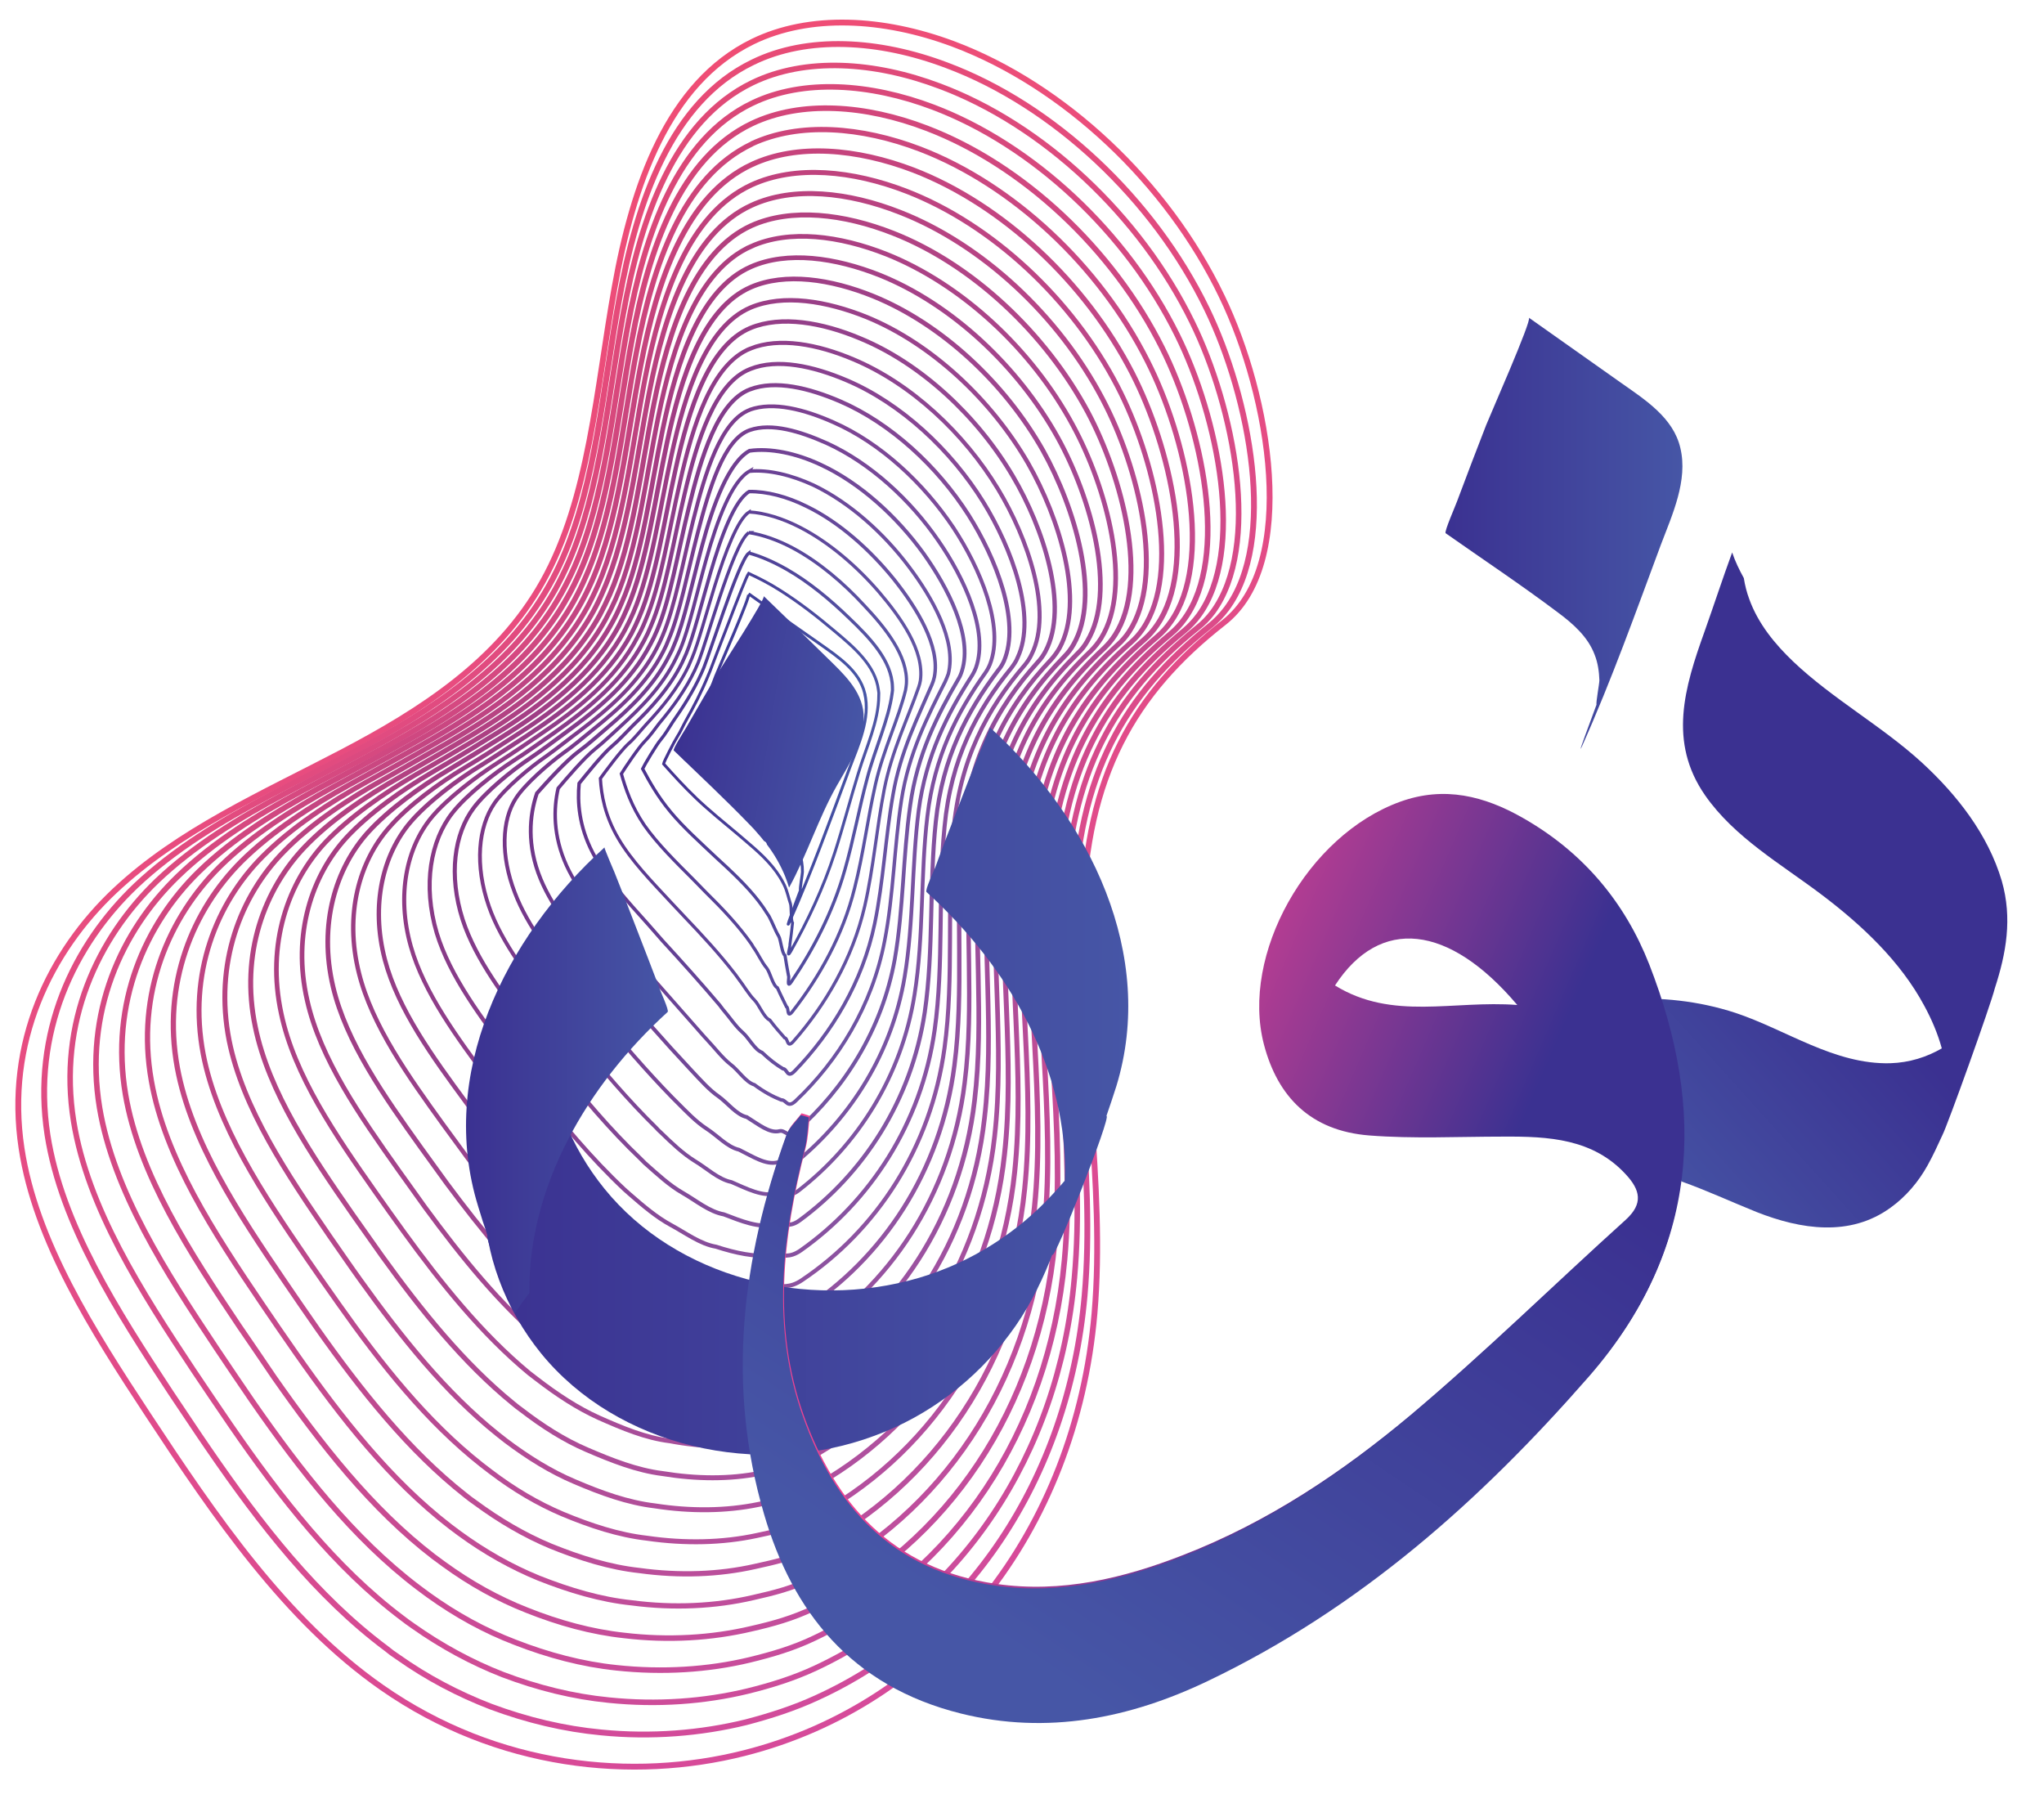 <svg version="1.2" xmlns="http://www.w3.org/2000/svg" viewBox="0 0 702 624" width="702" height="624">
	<title>ar logo svg-svg</title>
	<defs>
		<linearGradient id="g1" x1="117.2" y1="98.4" x2="381.2" y2="535.1" gradientUnits="userSpaceOnUse">
			<stop offset="0" stop-color="#ef4d75"/>
			<stop offset="1" stop-color="#d64a9a"/>
		</linearGradient>
		<linearGradient id="g2" x1="119.2" y1="110.2" x2="384.4" y2="518.6" gradientUnits="userSpaceOnUse">
			<stop offset="0" stop-color="#e74b76"/>
			<stop offset="1" stop-color="#d14b9b"/>
		</linearGradient>
		<linearGradient id="g3" x1="121.3" y1="122.1" x2="386.6" y2="502.2" gradientUnits="userSpaceOnUse">
			<stop offset="0" stop-color="#e04a77"/>
			<stop offset="1" stop-color="#cc4c9b"/>
		</linearGradient>
		<linearGradient id="g4" x1="123.7" y1="134" x2="387.9" y2="486" gradientUnits="userSpaceOnUse">
			<stop offset="0" stop-color="#da4878"/>
			<stop offset="1" stop-color="#c74c9c"/>
		</linearGradient>
		<linearGradient id="g5" x1="126.8" y1="145.9" x2="388.5" y2="469.9" gradientUnits="userSpaceOnUse">
			<stop offset="0" stop-color="#d34679"/>
			<stop offset="1" stop-color="#c34d9c"/>
		</linearGradient>
		<linearGradient id="g6" x1="130.2" y1="157.5" x2="388.2" y2="454" gradientUnits="userSpaceOnUse">
			<stop offset="0" stop-color="#cd457a"/>
			<stop offset="1" stop-color="#be4e9d"/>
		</linearGradient>
		<linearGradient id="g7" x1="134.2" y1="168.7" x2="387.3" y2="438.4" gradientUnits="userSpaceOnUse">
			<stop offset="0" stop-color="#c6437b"/>
			<stop offset="1" stop-color="#b94f9d"/>
		</linearGradient>
		<linearGradient id="g8" x1="138.8" y1="179.6" x2="385.5" y2="423" gradientUnits="userSpaceOnUse">
			<stop offset="0" stop-color="#c0427c"/>
			<stop offset="1" stop-color="#b44f9e"/>
		</linearGradient>
		<linearGradient id="g9" x1="143.9" y1="189.9" x2="383.1" y2="408.1" gradientUnits="userSpaceOnUse">
			<stop offset="0" stop-color="#b9417d"/>
			<stop offset="1" stop-color="#af509e"/>
		</linearGradient>
		<linearGradient id="g10" x1="149.6" y1="199.8" x2="380" y2="393.7" gradientUnits="userSpaceOnUse">
			<stop offset="0" stop-color="#b3407e"/>
			<stop offset="1" stop-color="#aa509f"/>
		</linearGradient>
		<linearGradient id="g11" x1="155.6" y1="209" x2="376.3" y2="379.8" gradientUnits="userSpaceOnUse">
			<stop offset="0" stop-color="#ad3e7f"/>
			<stop offset="1" stop-color="#a5519f"/>
		</linearGradient>
		<linearGradient id="g12" x1="162" y1="217.5" x2="371.9" y2="366.6" gradientUnits="userSpaceOnUse">
			<stop offset="0" stop-color="#a63d81"/>
			<stop offset="1" stop-color="#a051a0"/>
		</linearGradient>
		<linearGradient id="g13" x1="165.5" y1="223.2" x2="367.1" y2="354.1" gradientUnits="userSpaceOnUse">
			<stop offset="0" stop-color="#a03c82"/>
			<stop offset="1" stop-color="#9b52a0"/>
		</linearGradient>
		<linearGradient id="g14" x1="166" y1="226.6" x2="361.8" y2="342.4" gradientUnits="userSpaceOnUse">
			<stop offset="0" stop-color="#9a3b82"/>
			<stop offset="1" stop-color="#9652a0"/>
		</linearGradient>
		<linearGradient id="g15" x1="167.2" y1="230.1" x2="356.1" y2="331.5" gradientUnits="userSpaceOnUse">
			<stop offset="0" stop-color="#943a83"/>
			<stop offset="1" stop-color="#9153a1"/>
		</linearGradient>
		<linearGradient id="g16" x1="169" y1="233.8" x2="350.2" y2="321.5" gradientUnits="userSpaceOnUse">
			<stop offset="0" stop-color="#8e3984"/>
			<stop offset="1" stop-color="#8c53a1"/>
		</linearGradient>
		<linearGradient id="g17" x1="171.6" y1="237.6" x2="344" y2="312.5" gradientUnits="userSpaceOnUse">
			<stop offset="0" stop-color="#883885"/>
			<stop offset="1" stop-color="#8753a2"/>
		</linearGradient>
		<linearGradient id="g18" x1="174.8" y1="241.3" x2="337.8" y2="304.2" gradientUnits="userSpaceOnUse">
			<stop offset="0" stop-color="#823786"/>
			<stop offset="1" stop-color="#8254a2"/>
		</linearGradient>
		<linearGradient id="g19" x1="178.7" y1="245" x2="331.6" y2="296.9" gradientUnits="userSpaceOnUse">
			<stop offset="0" stop-color="#7b3687"/>
			<stop offset="1" stop-color="#7d54a2"/>
		</linearGradient>
		<linearGradient id="g20" x1="183.2" y1="248.5" x2="325.4" y2="290.6" gradientUnits="userSpaceOnUse">
			<stop offset="0" stop-color="#753588"/>
			<stop offset="1" stop-color="#7854a3"/>
		</linearGradient>
		<linearGradient id="g21" x1="188.9" y1="252" x2="319.4" y2="285.1" gradientUnits="userSpaceOnUse">
			<stop offset="0" stop-color="#6f3589"/>
			<stop offset="1" stop-color="#7355a3"/>
		</linearGradient>
		<linearGradient id="g22" x1="194.4" y1="254.9" x2="315.7" y2="280.8" gradientUnits="userSpaceOnUse">
			<stop offset="0" stop-color="#68348a"/>
			<stop offset="1" stop-color="#6d55a4"/>
		</linearGradient>
		<linearGradient id="g23" x1="200.4" y1="257.4" x2="313.7" y2="277.2" gradientUnits="userSpaceOnUse">
			<stop offset="0" stop-color="#61338b"/>
			<stop offset="1" stop-color="#6755a4"/>
		</linearGradient>
		<linearGradient id="g24" x1="206.7" y1="259.3" x2="311.2" y2="273.6" gradientUnits="userSpaceOnUse">
			<stop offset="0" stop-color="#5a338c"/>
			<stop offset="1" stop-color="#6155a4"/>
		</linearGradient>
		<linearGradient id="g25" x1="213.4" y1="260.4" x2="308.3" y2="270" gradientUnits="userSpaceOnUse">
			<stop offset="0" stop-color="#53328d"/>
			<stop offset="1" stop-color="#5b56a5"/>
		</linearGradient>
		<linearGradient id="g26" x1="220.3" y1="261" x2="305.1" y2="266.6" gradientUnits="userSpaceOnUse">
			<stop offset="0" stop-color="#4b328e"/>
			<stop offset="1" stop-color="#5556a5"/>
		</linearGradient>
		<linearGradient id="g27" x1="227.5" y1="261" x2="301.6" y2="263.4" gradientUnits="userSpaceOnUse">
			<stop offset="0" stop-color="#43318f"/>
			<stop offset="1" stop-color="#4e56a5"/>
		</linearGradient>
		<linearGradient id="g28" x1="234.6" y1="260.7" x2="298" y2="260.7" gradientUnits="userSpaceOnUse">
			<stop offset="0" stop-color="#3b3191"/>
			<stop offset="1" stop-color="#4656a6"/>
		</linearGradient>
		<linearGradient id="g29" x1="166.3" y1="374.7" x2="387.5" y2="374.7" gradientUnits="userSpaceOnUse">
			<stop offset="0" stop-color="#3b3191"/>
			<stop offset="1" stop-color="#4656a6"/>
		</linearGradient>
		<linearGradient id="g30" x1="496.5" y1="183.1" x2="577.8" y2="183.1" gradientUnits="userSpaceOnUse">
			<stop offset="0" stop-color="#3b3191"/>
			<stop offset="1" stop-color="#4656a6"/>
		</linearGradient>
		<linearGradient id="g31" x1="232.7" y1="249.3" x2="294.9" y2="259.3" gradientUnits="userSpaceOnUse">
			<stop offset="0" stop-color="#3b3191"/>
			<stop offset="1" stop-color="#4656a6"/>
		</linearGradient>
		<linearGradient id="g32" x1="160" y1="371" x2="229.4" y2="371" gradientUnits="userSpaceOnUse">
			<stop offset="0" stop-color="#3b3191"/>
			<stop offset="1" stop-color="#4656a6"/>
		</linearGradient>
		<linearGradient id="g33" x1="653.2" y1="274.2" x2="532.4" y2="383.5" gradientUnits="userSpaceOnUse">
			<stop offset=".33" stop-color="#3b3191"/>
			<stop offset="1" stop-color="#4656a6"/>
		</linearGradient>
		<linearGradient id="g34" x1="489.9" y1="462.1" x2="345.9" y2="400" gradientUnits="userSpaceOnUse">
			<stop offset="0" stop-color="#3b3191"/>
			<stop offset="1" stop-color="#ee4293"/>
		</linearGradient>
		<linearGradient id="g35" x1="463.6" y1="349.2" x2="326.8" y2="552.6" gradientUnits="userSpaceOnUse">
			<stop offset="0" stop-color="#3b3191"/>
			<stop offset="1" stop-color="#4656a6"/>
		</linearGradient>
	</defs>
	<style>
		.s0 { fill: none;stroke: url(#g1);stroke-width: 2 } 
		.s1 { fill: none;stroke: url(#g2);stroke-width: 2 } 
		.s2 { fill: none;stroke: url(#g3);stroke-width: 1.9 } 
		.s3 { fill: none;stroke: url(#g4);stroke-width: 1.9 } 
		.s4 { fill: none;stroke: url(#g5);stroke-width: 1.9 } 
		.s5 { fill: none;stroke: url(#g6);stroke-width: 1.8 } 
		.s6 { fill: none;stroke: url(#g7);stroke-width: 1.8 } 
		.s7 { fill: none;stroke: url(#g8);stroke-width: 1.7 } 
		.s8 { fill: none;stroke: url(#g9);stroke-width: 1.7 } 
		.s9 { fill: none;stroke: url(#g10);stroke-width: 1.7 } 
		.s10 { fill: none;stroke: url(#g11);stroke-width: 1.6 } 
		.s11 { fill: none;stroke: url(#g12);stroke-width: 1.6 } 
		.s12 { fill: none;stroke: url(#g13);stroke-width: 1.6 } 
		.s13 { fill: none;stroke: url(#g14);stroke-width: 1.5 } 
		.s14 { fill: none;stroke: url(#g15);stroke-width: 1.5 } 
		.s15 { fill: none;stroke: url(#g16);stroke-width: 1.4 } 
		.s16 { fill: none;stroke: url(#g17);stroke-width: 1.4 } 
		.s17 { fill: none;stroke: url(#g18);stroke-width: 1.4 } 
		.s18 { fill: none;stroke: url(#g19);stroke-width: 1.3 } 
		.s19 { fill: none;stroke: url(#g20);stroke-width: 1.3 } 
		.s20 { fill: none;stroke: url(#g21);stroke-width: 1.3 } 
		.s21 { fill: none;stroke: url(#g22);stroke-width: 1.2 } 
		.s22 { fill: none;stroke: url(#g23);stroke-width: 1.2 } 
		.s23 { fill: none;stroke: url(#g24);stroke-width: 1.1 } 
		.s24 { fill: none;stroke: url(#g25);stroke-width: 1.1 } 
		.s25 { fill: none;stroke: url(#g26);stroke-width: 1.1 } 
		.s26 { fill: none;stroke: url(#g27);stroke-width: 1 } 
		.s27 { fill: none;stroke: url(#g28) } 
		.s28 { fill: url(#g29) } 
		.s29 { fill: url(#g30) } 
		.s30 { fill: url(#g31) } 
		.s31 { fill: url(#g32) } 
		.s32 { fill: url(#g33) } 
		.s33 { fill: url(#g34) } 
		.s34 { fill: url(#g35) } 
	</style>
	<g id="Layer">
		<g id="Layer">
			<g id="Layer">
				<path id="Layer" class="s0" d="m419.6 101.7c-18.8-39.1-54.3-72.4-92.2-86.6-24.1-9-49.4-10.3-68.9-0.8-29.1 14.2-41.2 49.4-47.4 84.3-6.3 34.9-8.6 72.5-24.8 101.3-15.4 27.4-41.9 44.3-69 58.5-27.1 14.2-55.8 26.7-77.9 47.5-22.2 20.9-37.5 52.1-32 88.4 4.8 31.8 24.4 62.6 43.5 91.6 22.8 34.6 47.2 70.5 80.3 93.6 39.7 27.7 86.1 32.2 124.4 22.5 66.8-16.9 113.8-76 120.3-151 3.8-44.3-5.5-92.5-4.1-137.6 1.4-46.7 17.3-75.2 48.5-99.6 25.7-20.1 15.9-77.8-0.7-112.1z"/>
				<path id="Layer" class="s1" d="m258.5 21.4c-28 13.5-39.8 47.8-45.9 81.7-5.5 30.1-7.9 62.4-19.4 88.7q-2.1 4.8-4.7 9.4c-14.9 26.5-40.5 42.9-66.6 56.8-9.8 5.2-19.8 10.1-29.6 15.3-16.4 8.7-32.4 18.3-45.7 30.9-21.2 20.2-35.7 50.4-30.3 85.5 4.8 30.7 23.9 60.5 42.4 88.6 4.4 6.5 8.7 13.1 13.2 19.6 17.6 25.6 36.8 50.3 60.8 68.2q1.8 1.5 3.8 2.8c10.3 7.3 21.1 12.9 32 17.1 12.6 4.7 25.3 7.7 38 8.9 17.2 1.7 34.2 0.3 49.7-3.5 8.4-2.2 16.5-4.8 24.3-8.4 51.4-23.4 86.4-74.9 92-138.1 3.8-43-5.2-89.6-3.7-133.3 1.5-45.3 17-73 46.9-96.8q3.1-2.5 5.5-5.7c17.5-23.3 8.1-72.5-6.7-103-18.3-37.8-52.7-70-89.4-83.7-23.3-8.8-47.8-10.2-66.6-1z"/>
				<path id="Layer" class="s2" d="m258.4 28.4c-26.9 13-38.3 46.2-44.3 79.1-5.4 29.3-7.8 60.5-18.9 85.8q-2.1 4.7-4.5 9.1c-14.4 25.7-39.1 41.7-64.3 55.2-9.4 5-19.1 9.9-28.5 14.9-15.8 8.4-31.3 17.9-44 30-20.3 19.5-34.1 48.7-28.6 82.6 4.8 29.6 23.2 58.4 41.2 85.5 4.2 6.3 8.5 12.6 12.8 18.9 17.1 24.8 35.7 48.7 58.8 66.1q1.8 1.4 3.7 2.7c9.9 7 20.3 12.6 30.8 16.7 12.1 4.6 24.3 7.6 36.5 8.8 16.6 1.7 32.8 0.5 47.7-3.1 8.1-2 15.8-4.4 23.3-7.9 49.5-23.1 83.5-72.9 88.9-134 3.8-41.6-4.7-86.7-3.2-129.1 1.6-43.8 16.6-70.8 45.3-94q3.1-2.4 5.4-5.5c16.7-22.7 7.4-70.2-7.1-99.7-17.9-36.5-51.1-67.6-86.6-80.9-22.5-8.5-46.2-10-64.4-1.2z"/>
				<path id="Layer" class="s3" d="m258.4 35.4c-25.9 12.4-36.9 44.7-42.8 76.5-5.3 28.4-7.7 58.6-18.4 83q-2 4.5-4.4 8.8c-13.8 24.8-37.6 40.3-61.8 53.5-9.1 4.9-18.4 9.6-27.5 14.5-15.1 8.1-30.2 17.4-42.4 29.2-19.4 18.7-32.3 46.9-26.9 79.5 4.8 28.6 22.7 56.4 40.1 82.5 4.1 6.1 8.2 12.2 12.4 18.3 16.6 23.9 34.6 47 56.9 63.9q1.7 1.3 3.5 2.6c9.6 6.9 19.5 12.3 29.7 16.2 11.5 4.5 23.3 7.6 34.9 8.8 15.9 1.7 31.5 0.7 45.7-2.7 7.8-1.9 15-4 22.3-7.5 47.7-22.6 80.5-70.7 85.9-129.8 3.7-40.2-4.3-83.8-2.7-124.8 1.6-42.4 16.1-68.6 43.7-91.2q2.9-2.4 5.1-5.4c16-22 6.7-67.9-7.4-96.3-17.4-35.2-49.5-65.2-83.8-78.2-21.7-8.2-44.6-9.8-62.1-1.4z"/>
				<path id="Layer" class="s4" d="m258.3 42.4c-24.9 11.8-35.5 43.2-41.2 74-5.2 27.4-7.6 56.6-17.9 80q-1.9 4.4-4.2 8.5c-13.3 24-36.1 39.1-59.5 51.8-8.7 4.8-17.6 9.5-26.4 14.2-14.5 7.9-29.1 17-40.7 28.3-18.5 18-30.6 45.3-25.3 76.6 4.7 27.6 22.1 54.3 39 79.5 4 5.8 8 11.7 12 17.6 16.1 23 33.5 45.3 54.9 61.7q1.7 1.3 3.4 2.5c9.2 6.7 18.8 12 28.5 15.8 11 4.4 22.3 7.5 33.5 8.7 15.1 1.8 30 0.9 43.6-2.3 7.5-1.7 14.3-3.6 21.4-7 45.8-22.2 77.4-68.6 82.8-125.6 3.7-38.9-3.9-81.1-2.3-120.6 1.7-40.9 15.8-66.5 42.1-88.4q2.8-2.3 4.9-5.3c15.3-21.4 6-65.5-7.8-93-16.9-33.8-47.8-62.8-80.9-75.4-20.9-8-43-9.6-59.9-1.6z"/>
				<path id="Layer" class="s5" d="m258.3 49.4c-23.9 11.3-34.1 41.7-39.7 71.4-5.1 26.5-7.5 54.8-17.4 77.2q-1.8 4.2-4 8.2c-12.8 23.1-34.8 37.7-57.2 50.1-8.4 4.7-16.9 9.2-25.3 13.8-13.9 7.6-28 16.5-39.1 27.4-17.5 17.3-29 43.6-23.6 73.7 4.7 26.5 21.5 52.2 37.9 76.4 3.8 5.6 7.7 11.3 11.7 17 15.5 22.1 32.3 43.6 52.9 59.5q1.6 1.2 3.2 2.4c8.9 6.5 18 11.6 27.3 15.4 10.6 4.2 21.3 7.4 32 8.5 14.4 1.9 28.7 1.2 41.6-1.8 7.1-1.6 13.6-3.2 20.4-6.6 44-21.8 74.5-66.5 79.8-121.4 3.6-37.6-3.5-78.2-1.8-116.4 1.7-39.4 15.3-64.2 40.5-85.6q2.6-2.2 4.6-5.1c14.6-20.8 5.4-63.2-8.1-89.7-16.4-32.5-46.2-60.4-78-72.6-20.2-7.7-41.5-9.4-57.8-1.8z"/>
				<path id="Layer" class="s6" d="m258.2 56.5c-22.8 10.6-32.6 40-38.1 68.8-5 25.6-7.5 52.8-16.8 74.2q-1.8 4.1-3.9 7.9c-12.3 22.3-33.3 36.4-54.8 48.5-8 4.5-16.2 8.9-24.3 13.4-13.2 7.3-26.9 16.1-37.4 26.5-16.6 16.6-27.3 41.9-22 70.8 4.7 25.4 21 50.1 36.8 73.3 3.7 5.5 7.5 10.9 11.3 16.4 15 21.2 31.3 41.8 50.9 57.2q1.6 1.3 3.2 2.4c8.4 6.2 17.1 11.3 26 15 10.1 4.1 20.3 7.3 30.5 8.4 13.8 1.9 27.3 1.4 39.7-1.4 6.8-1.5 12.8-2.8 19.4-6.1 42.1-21.4 71.4-64.4 76.6-117.3 3.7-36.2-3-75.3-1.3-112.1 1.8-38 15-62 39-82.8q2.5-2.2 4.4-5c13.9-20.2 4.6-60.8-8.5-86.4-16-31.2-44.6-58-75.2-69.8-19.4-7.4-39.9-9.2-55.5-1.9z"/>
				<path id="Layer" class="s7" d="m258.1 63.5c-21.7 10-31.1 38.5-36.5 66.2-4.8 24.7-7.4 50.9-16.3 71.4q-1.7 3.9-3.7 7.6c-11.9 21.4-31.9 35.1-52.5 46.8-7.6 4.4-15.4 8.7-23.2 13-12.6 7-25.9 15.7-35.8 25.7-15.7 15.8-25.6 40.1-20.3 67.8 4.7 24.3 20.4 48 35.7 70.3 3.6 5.2 7.2 10.4 10.9 15.6 14.4 20.4 30.1 40.2 49 55.1q1.5 1.2 3 2.3c8 6.1 16.3 11 24.8 14.6 9.6 4 19.3 7.2 29 8.3 13.1 1.9 25.9 1.6 37.6-0.9 6.5-1.4 12.2-2.5 18.5-5.8 40.2-20.8 68.4-62.2 73.6-113.1 3.6-34.8-2.6-72.4-0.9-107.9 1.8-36.5 14.6-59.8 37.4-79.9q2.4-2.1 4.2-4.8c13.1-19.6 3.9-58.6-8.8-83.1-15.5-29.9-43-55.6-72.4-67-18.6-7.2-38.3-9.1-53.3-2.2z"/>
				<path id="Layer" class="s8" d="m258.1 70.5c-20.6 9.4-29.8 37-35 63.7-4.7 23.7-7.3 48.9-15.8 68.4q-1.6 3.8-3.5 7.3c-11.4 20.6-30.5 33.8-50.1 45.2-7.3 4.2-14.8 8.4-22.1 12.6-12 6.7-24.9 15.2-34.2 24.8-14.8 15.1-23.9 38.4-18.7 64.8 4.7 23.3 19.9 45.9 34.6 67.3 3.5 5 6.9 10 10.5 15 14 19.5 29.1 38.5 47.1 52.9q1.4 1.1 2.8 2.2c7.7 5.8 15.6 10.7 23.7 14.1 9.1 3.9 18.2 7.2 27.5 8.3 12.3 1.9 24.5 1.8 35.6-0.5 6.1-1.3 11.4-2.1 17.5-5.3 38.4-20.5 65.4-60.1 70.5-109 3.5-33.5-2.2-69.6-0.4-103.6 1.9-35.1 14.2-57.6 35.7-77.2q2.3-2 4-4.6c12.4-19 3.3-56.3-9.1-79.8-15-28.6-41.4-53.2-69.6-64.2-17.8-7-36.7-9-51-2.4z"/>
				<path id="Layer" class="s9" d="m258 77.5c-19.5 8.9-28.3 35.5-33.4 61.1-4.6 22.8-7.1 47.1-15.2 65.6q-1.6 3.6-3.4 7c-10.9 19.7-29.1 32.5-47.8 43.5-6.9 4.1-14 8.1-21 12.2-11.4 6.4-23.8 14.8-32.5 23.9-13.9 14.5-22.3 36.8-17 61.9 4.6 22.3 19.2 43.9 33.4 64.3q5 7.1 10.1 14.3c13.4 18.6 28 36.8 45.1 50.7q1.3 1.1 2.7 2.1c7.4 5.7 14.8 10.4 22.5 13.7 8.6 3.7 17.2 7.1 26 8.2 11.7 1.9 23.1 2 33.6-0.1 5.8-1.1 10.7-1.7 16.5-4.9 36.5-19.9 62.4-57.9 67.4-104.7 3.6-32.2-1.8-66.8 0.1-99.4 1.9-33.6 13.8-55.4 34.2-74.4q2.1-2 3.7-4.5c11.7-18.4 2.6-53.9-9.4-76.5-14.6-27.2-39.8-50.8-66.8-61.4-17-6.7-35.1-8.8-48.8-2.6z"/>
				<path id="Layer" class="s10" d="m258 84.6c-18.5 8.2-26.9 33.8-31.9 58.5-4.5 21.9-7 45.1-14.7 62.7q-1.5 3.4-3.3 6.7c-10.3 18.8-27.6 31.1-45.3 41.8-6.6 3.9-13.3 7.9-20 11.7-10.7 6.2-22.7 14.5-30.9 23.1-13 13.8-20.5 35.1-15.3 59 4.5 21.2 18.6 41.7 32.3 61.2 3.2 4.5 6.4 9.1 9.7 13.6 12.9 17.8 26.9 35.2 43.1 48.6q1.3 1 2.6 2c7 5.4 14 10 21.3 13.3 8.1 3.6 16.2 7 24.5 8 11 2.1 21.8 2.3 31.6 0.4 5.4-1 9.9-1.3 15.5-4.4 34.7-19.5 59.4-55.9 64.4-100.6 3.5-30.8-1.4-63.9 0.6-95.2 1.9-32.2 13.3-53.2 32.5-71.5q2-2 3.5-4.4c11-17.8 2-51.6-9.8-73.2-14-25.9-38.1-48.3-63.9-58.6-16.2-6.4-33.4-8.6-46.5-2.7z"/>
				<path id="Layer" class="s11" d="m257.9 91.6c-17.4 7.6-25.4 32.3-30.3 55.9-4.4 21-6.9 43.2-14.2 59.8q-1.4 3.3-3.1 6.4c-9.8 18-26.2 29.9-43 40.1-6.2 3.9-12.6 7.7-18.9 11.4-10.1 5.9-21.6 14-29.3 22.3-12 13-18.8 33.3-13.6 56 4.5 20.1 18.1 39.6 31.2 58.1q4.6 6.5 9.3 13c12.4 16.9 25.8 33.5 41.2 46.4q1.2 1 2.4 1.9c6.6 5.3 13.2 9.7 20.1 12.8 7.6 3.5 15.2 7 23.1 8 10.2 2.1 20.3 2.5 29.4 0.8 5.2-0.9 9.3-0.9 14.6-4 32.9-19 56.5-53.7 61.3-96.4 3.5-29.4-0.9-61.1 1.1-90.9 2-30.7 13-51 30.9-68.8 1.3-1.2 2.4-2.6 3.3-4.2 10.3-17.2 1.3-49.3-10.1-69.9-13.6-24.5-36.5-45.9-61.1-55.8-15.4-6.1-31.8-8.4-44.3-2.9z"/>
				<path id="Layer" class="s12" d="m257.9 98.6c-16.4 7.1-24 30.8-28.8 53.3-4.3 20.1-6.9 41.3-13.7 57q-1.3 3.1-2.9 6.1c-9.3 17.1-24.8 28.5-40.6 38.4-5.9 3.7-11.9 7.4-17.9 11-9.5 5.6-20.5 13.6-27.6 21.4-11.1 12.3-17.1 31.6-12 53.1 4.5 19 17.5 37.5 30.1 55.1q4.4 6.1 8.9 12.3c11.9 16 24.7 31.8 39.2 44.1q1.2 1 2.3 1.9c6.3 5 12.5 9.4 18.9 12.4 7.1 3.4 14.2 6.9 21.6 7.9 9.5 2.1 18.9 2.7 27.5 1.3 4.8-0.9 8.5-0.6 13.6-3.6 31-18.6 53.4-51.6 58.2-92.3 3.4-28.1-0.5-58.2 1.5-86.7 2.1-29.3 12.7-48.8 29.4-65.9q1.8-1.8 3.1-4.1c9.5-16.6 0.5-46.9-10.5-66.6-13.1-23.2-34.9-43.5-58.3-53-14.6-5.9-30.2-8.2-42-3.1z"/>
				<path id="Layer" class="s13" d="m257.8 105.6c-15.3 6.5-22.5 29.3-27.2 50.8-4.2 19.1-6.8 39.3-13.1 54q-1.3 3-2.8 5.8c-8.8 16.3-23.4 27.3-38.3 36.8-5.5 3.6-11.1 7.2-16.8 10.6-8.8 5.3-19.5 13.1-25.9 20.5-10.3 11.6-15.5 29.9-10.4 50.1 4.5 18 17 35.5 29 52.1q4.2 5.8 8.5 11.6c11.4 15.2 23.6 30.2 37.3 42q1.1 0.9 2.2 1.9c5.8 4.7 11.6 9 17.6 11.9 6.7 3.2 13.3 6.8 20.1 7.8 8.9 2.1 17.6 2.9 25.5 1.7 4.5-0.7 7.8-0.2 12.6-3.2 29.2-18 50.4-49.4 55.2-88.1 3.4-26.7-0.1-55.3 2-82.4 2.1-27.8 12.2-46.6 27.8-63.1q1.6-1.8 2.8-3.9c8.8-16.1-0.1-44.7-10.8-63.4-12.6-21.8-33.2-41.1-55.4-50.2-13.9-5.6-28.7-8-39.9-3.3z"/>
				<path id="Layer" class="s14" d="m257.8 112.6c-14.3 5.9-21.2 27.7-25.7 48.2-4.1 18.3-6.7 37.5-12.6 51.2q-1.2 2.8-2.6 5.5c-8.3 15.4-22 25.9-35.9 35.1-5.3 3.4-10.5 6.9-15.8 10.2-8.2 5-18.4 12.7-24.3 19.6-9.3 11-13.7 28.2-8.7 47.2 4.5 17 16.4 33.4 27.9 49 2.7 3.7 5.4 7.4 8.2 11 10.8 14.4 22.4 28.5 35.2 39.8q1.1 0.9 2.1 1.8c5.5 4.5 10.8 8.7 16.5 11.5 6.1 3 12.2 6.7 18.6 7.7 8.1 2.1 16.1 3.1 23.4 2.1 4.1-0.6 7.1 0.3 11.7-2.7 27.3-17.6 47.3-47.4 52-84 3.3-25.3 0.3-52.5 2.5-78.2 2.2-26.3 11.8-44.3 26.2-60.3q1.5-1.6 2.6-3.7c8.1-15.4-0.8-42.4-11.2-60-12.1-20.6-31.6-38.8-52.5-47.4-13.1-5.5-27.1-7.9-37.6-3.6z"/>
				<path id="Layer" class="s15" d="m257.7 119.7c-13.2 5.3-19.7 26.1-24.1 45.6-4 17.3-6.6 35.5-12.1 48.2q-1.1 2.7-2.5 5.2c-7.7 14.7-20.5 24.7-33.5 33.5-4.8 3.3-9.7 6.6-14.7 9.8-7.5 4.8-17.3 12.3-22.6 18.7-8.5 10.3-12.1 26.6-7.1 44.3 4.5 15.9 15.9 31.3 26.8 46q3.8 5.1 7.8 10.3c10.3 13.5 21.3 26.7 33.3 37.6q0.9 0.8 1.9 1.7c5.1 4.3 10 8.3 15.3 11.1 5.6 2.9 11.2 6.6 17.1 7.5 7.4 2.2 14.8 3.4 21.4 2.6 3.8-0.4 6.4 0.7 10.7-2.2 25.5-17.1 44.3-45.3 49-79.8 3.3-24 0.7-49.7 3-74 2.2-24.9 11.4-42.1 24.6-57.5 0.9-1.1 1.7-2.3 2.3-3.6 7.4-14.8-1.4-40-11.5-56.7-11.6-19.2-29.9-36.3-49.7-44.6-12.3-5.2-25.5-7.7-35.4-3.7z"/>
				<path id="Layer" class="s16" d="m257.7 126.7c-12.2 4.7-18.3 24.6-22.6 43-3.9 16.4-6.5 33.6-11.6 45.4q-1 2.5-2.3 4.9c-7.3 13.8-19.1 23.3-31.1 31.8-4.5 3.1-9 6.4-13.7 9.4-6.9 4.5-16.2 11.8-21 17.9-7.5 9.5-10.3 24.8-5.4 41.3 4.5 14.8 15.3 29.2 25.7 42.9q3.6 4.8 7.4 9.7c9.8 12.6 20.2 25 31.3 35.4q0.9 0.8 1.8 1.6c4.7 4.1 9.3 8 14.1 10.6 5.2 2.8 10.2 6.6 15.6 7.5 6.8 2.2 13.4 3.6 19.4 3 3.5-0.3 5.7 1.1 9.8-1.8 23.5-16.6 41.3-43.2 45.9-75.6 3.2-22.7 1.1-46.8 3.4-69.8 2.2-23.4 11-39.9 23-54.6 0.8-1.1 1.6-2.2 2.1-3.5 6.7-14.2-2.1-37.7-11.8-53.4-11.1-17.9-28.3-33.9-46.9-41.8-11.5-4.9-23.8-7.6-33.1-3.9z"/>
				<path id="Layer" class="s17" d="m257.6 133.7c-11.1 4.2-16.8 23.1-21 40.5-3.8 15.4-6.4 31.6-11 42.4q-1 2.4-2.2 4.6c-6.8 13-17.7 22-28.8 30.1-4.2 3.1-8.3 6.2-12.6 9.1-6.3 4.2-15.1 11.4-19.3 17-6.7 8.9-8.7 23.1-3.8 38.4 4.5 13.8 14.7 27.1 24.6 39.9q3.4 4.5 7 8.9c9.3 11.8 19.1 23.4 29.4 33.2q0.8 0.8 1.6 1.6c4.4 3.9 8.5 7.7 12.9 10.2 4.7 2.7 9.2 6.5 14.2 7.4 6 2.3 12.1 4.8 17.3 3.5 3.1-0.8 4.9 1.4 8.8-1.5 21.8-16 38.3-41 42.9-71.4 3.1-21.3 1.5-43.9 3.8-65.5 2.3-22 10.7-37.7 21.4-51.9q1.2-1.4 2-3.2c5.8-13.7-2.8-35.4-12.2-50.2-10.6-16.6-26.7-31.5-44.1-39-10.7-4.6-22.2-7.4-30.9-4.1z"/>
				<path id="Layer" class="s18" d="m257.6 140.7c-10 3.7-15.4 21.5-19.5 37.9-3.6 14.6-6.3 29.7-10.5 39.6q-0.9 2.2-2 4.3c-6.3 12.1-16.3 20.7-26.4 28.4-3.9 2.9-7.6 5.9-11.5 8.7-5.7 3.9-14.2 11-17.8 16.1-5.7 8.2-6.9 21.4-2 35.5 4.4 12.7 14.1 25 23.4 36.8q3.3 4.2 6.6 8.3c8.8 10.9 18 21.7 27.5 31q0.7 0.8 1.5 1.5c3.9 3.8 7.6 7.3 11.6 9.8 4.2 2.5 8.2 6.4 12.7 7.3 5.3 2.3 10.7 5.1 15.3 3.9 2.7-0.7 4.2 1.8 7.8-1 20-15.5 35.3-38.9 39.8-67.3 3.2-19.9 2-41.1 4.4-61.2 2.4-20.5 10.2-35.6 19.8-49.1q1-1.4 1.7-3.1c5.1-13.1-3.5-33.1-12.5-46.8-10.2-15.3-25.1-29.2-41.3-36.3-9.9-4.4-20.6-7.2-28.7-4.3z"/>
				<path id="Layer" class="s19" d="m257.5 147.7c-8.9 3.1-13.9 20-17.9 35.4-3.5 13.6-6.2 27.8-10 36.6q-0.8 2.1-1.8 4c-5.8 11.3-14.9 19.4-24.1 26.8-3.5 2.8-6.8 5.7-10.4 8.2-5.1 3.7-13.1 10.7-16.1 15.4-4.9 7.5-5.3 19.7-0.4 32.4 4.4 11.7 13.5 23 22.3 33.9q3.1 3.8 6.2 7.6c8.3 10 16.9 20 25.5 28.8q0.7 0.7 1.4 1.4c3.6 3.6 6.8 7 10.5 9.4 3.6 2.3 7.1 6.3 11.1 7.2 4.7 2.3 9.3 5.4 13.3 4.3 2.4-0.6 3.5 2.2 6.9-0.5 18.1-15 32.3-36.8 36.7-63.2 3.1-18.5 2.4-38.2 4.8-57 2.5-19 9.9-33.3 18.2-46.2q0.9-1.4 1.5-3c4.4-12.5-4.1-30.8-12.9-43.5-9.6-14-23.4-26.7-38.3-33.5-9.2-4.1-19-7.1-26.5-4.5z"/>
				<path id="Layer" class="s20" d="m257.4 154.8c-7.1 3.9-12.5 18.4-16.3 32.7-3.4 12.7-6.1 25.9-9.5 33.8q-0.7 1.9-1.7 3.7c-5.2 10.4-13.4 18.1-21.6 25.1-3.1 2.6-6.1 5.4-9.4 7.8-4.5 3.3-11.2 10.8-14.5 14.5-2.6 7.6-3.5 18 1.3 29.5 4.4 10.6 13 20.9 21.2 30.8q2.9 3.5 5.8 7c7.8 9.1 15.8 18.3 23.6 26.6q0.6 0.6 1.2 1.3c3.2 3.4 6.1 6.7 9.3 8.9 3.2 2.3 6.1 6.3 9.7 7.1 3.9 2.4 7.8 5.7 11.2 4.8 2.1-0.5 2.8 2.7 5.9-0.1 16.3-14.4 29.3-34.6 33.7-58.9 3-17.2 2.8-35.4 5.3-52.8 2.4-17.6 9.4-31.1 16.6-43.5 0.5-0.8 0.9-1.8 1.2-2.8 3.7-11.9-4.8-28.4-13.2-40.2-9.1-12.6-21.8-24.3-35.5-30.6-8.4-3.9-17.1-5.7-24.3-4.7z"/>
				<path id="Layer" class="s21" d="m257.4 161.8c-6.1 3.4-11.1 16.9-14.8 30.1-3.3 11.8-6 24-8.9 30.9q-0.8 1.8-1.6 3.4c-4.7 9.6-12 16.8-19.3 23.5-2.8 2.5-5.4 5.1-8.3 7.4-3.8 3-10.1 10.4-12.8 13.6-1.6 6.9-1.8 16.3 2.9 26.6 4.4 9.5 12.4 18.7 20.1 27.7q2.7 3.2 5.4 6.3c7.3 8.3 14.7 16.7 21.6 24.5q0.6 0.6 1.1 1.2c2.9 3.1 5.3 6.3 8.1 8.5 2.7 2 5.2 6.1 8.2 7 3.2 2.4 6.4 4.1 9.2 5.2 1.8-0.1 2.1 3.1 5 0.3 14.5-13.7 26.2-32.5 30.5-54.8 3.1-15.8 3.3-32.5 5.8-48.5 2.5-16.1 9.1-28.9 15-40.6 0.4-0.9 0.8-1.8 1.1-2.7 2.9-11.4-5.5-26.2-13.6-36.9-8.6-11.4-20.2-21.9-32.7-27.9-7.6-3.5-15.5-5.4-22-4.8z"/>
				<path id="Layer" class="s22" d="m257.3 168.8c-5 2.9-9.6 15.3-13.2 27.6-3.2 10.9-5.9 22-8.4 28q-0.7 1.6-1.4 3.1c-4.3 8.7-10.6 15.5-17 21.7-2.4 2.4-4.6 4.9-7.2 7.1-3.2 2.7-9 10-11.2 12.7-0.6 6.3-0.1 14.6 4.6 23.7 4.4 8.5 11.8 16.6 19 24.6q2.5 2.9 5 5.7c6.8 7.4 13.6 15 19.7 22.2q0.4 0.6 0.9 1.2c2.5 2.9 4.5 6 6.9 8.1 2.2 1.9 4.2 6 6.7 6.9 2.5 2.4 5 4.3 7.2 5.6 1.5 0 1.4 3.5 4 0.8 12.7-13.1 23.3-30.4 27.5-50.6 3-14.5 3.7-29.7 6.3-44.3 2.5-14.7 8.6-26.7 13.4-37.9 0.3-0.7 0.6-1.6 0.8-2.5 2.1-10.7-6.1-23.8-13.9-33.6-8.1-10-18.6-19.5-29.9-25-6.8-3.4-13.8-5.2-19.8-5.1z"/>
				<path id="Layer" class="s23" d="m257.3 175.8c-3.9 2.4-8.2 13.8-11.7 25-3.1 10-5.8 20.1-7.9 25.1q-0.6 1.5-1.2 2.8c-3.8 7.9-9.1 14.2-14.6 20.1-2.1 2.3-3.9 4.7-6.2 6.7-2.6 2.4-7.9 9.6-9.5 11.8 0.3 5.7 1.6 12.9 6.2 20.7 4.4 7.5 11.3 14.6 17.9 21.7q2.3 2.5 4.7 5c6.2 6.5 12.4 13.2 17.6 20q0.4 0.6 0.8 1.1c2.1 2.7 3.7 5.6 5.7 7.6 1.7 1.7 3.2 6 5.3 6.9 1.8 2.4 3.6 4.4 5.1 6.1 1.2 0.1 0.7 3.8 3 1.2 11-12.5 20.3-28.3 24.5-46.5 3-13.1 4.1-26.8 6.7-40.1 2.6-13.2 8.2-24.5 11.8-35q0.4-1.1 0.6-2.3c1.4-10.3-6.7-21.6-14.2-30.4-7.5-8.7-17-17-27.1-22.2-6-3.1-12.2-5-17.5-5.3z"/>
				<path id="Layer" class="s24" d="m257.2 182.9c-2.8 1.8-6.7 12.2-10.1 22.4-3 9-5.7 18.2-7.3 22.2q-0.6 1.3-1.1 2.5c-3.3 7-7.7 12.9-12.3 18.4-1.6 2.1-3.2 4.4-5.1 6.3-2 2-6.8 9.2-7.9 11 1.4 4.9 3.4 11.1 7.9 17.7 4.5 6.4 10.7 12.5 16.8 18.6q2.1 2.2 4.3 4.4c5.7 5.6 11.3 11.5 15.7 17.8q0.3 0.5 0.6 1c1.8 2.5 2.9 5.2 4.6 7.2 1.2 1.5 2.1 6 3.7 6.8 1.1 2.5 2.2 4.6 3.1 6.5 0.9 0.2 0 4.3 2.1 1.6 9.2-11.8 17.3-26.1 21.3-42.3 3-11.7 4.5-23.9 7.2-35.8 2.7-11.8 7.9-22.3 10.3-32.2q0.2-1.1 0.3-2.2c0.6-9.6-7.3-19.3-14.6-27-6.9-7.5-15.3-14.7-24.2-19.5-5.2-2.8-10.6-4.7-15.3-5.4z"/>
				<path id="Layer" class="s25" d="m257.2 189.9c-1.8 1.3-5.4 10.7-8.6 19.8-2.9 8.2-5.6 16.3-6.8 19.4q-0.5 1.1-0.9 2.1c-2.8 6.2-6.3 11.6-9.9 16.8-1.3 2-2.5 4.1-4 5.9-1.5 1.7-5.7 8.8-6.3 10.1 2.3 4.3 5.1 9.4 9.6 14.8 4.4 5.3 10.1 10.4 15.6 15.6q1.9 1.8 3.9 3.6c5.2 4.9 10.2 10 13.7 15.7q0.3 0.5 0.6 0.9c1.3 2.4 2.1 4.8 3.3 6.8 0.8 1.3 1.1 5.9 2.2 6.7 0.4 2.5 0.8 4.8 1.2 6.9 0.4 0.3-0.8 4.8 1 2.1 7.6-11.2 14.3-24.1 18.3-38.2 3-10.4 4.9-21.1 7.7-31.5 2.7-10.3 7.4-20.2 8.6-29.4q0.2-1 0.1-2.1c-0.2-9.1-7.9-17-14.9-23.7-6.4-6.2-13.7-12.3-21.4-16.7-4.4-2.5-8.9-4.5-13-5.6z"/>
				<path id="Layer" class="s26" d="m257.1 196.9c-0.6 0.8-3.9 9.1-7 17.3-2.8 7.2-5.5 14.3-6.3 16.4q-0.4 1-0.8 1.9c-2.2 5.3-4.8 10.3-7.5 15.1-1 1.8-1.8 3.7-2.9 5.4-0.9 1.4-4.6 8.5-4.7 9.3 3.3 3.7 6.9 7.7 11.3 11.9 4.4 4.2 9.5 8.3 14.5 12.5q1.7 1.5 3.5 3c4.6 3.9 9.1 8.2 11.8 13.5q0.2 0.4 0.4 0.8c1 2.1 1.4 4.4 2.1 6.4 0.3 1 0.1 5.7 0.7 6.5q-0.4 3.8-0.9 7.4c0.2 0.4-1.4 5.2 0.2 2.5 5.9-10.5 11.3-21.9 15.2-34 2.9-9 5.3-18.2 8.1-27.3 2.7-8.9 7-17.9 7-26.6q0.1-0.9-0.1-1.9c-1-8.5-8.5-14.8-15.2-20.4-5.8-4.9-12.1-9.8-18.6-13.9-3.6-2.3-7.3-4.2-10.8-5.8z"/>
				<path id="Layer" class="s27" d="m297 238.1c-1.9-7.8-9.1-12.5-15.6-17.1q-12.2-8.5-24.3-17.1c0.8 0.6-10.4 25.9-11.3 28.3q-3.8 10-7.6 20c-0.4 1-3.5 8.1-3 8.4 9.8 6.9 19.8 13.6 29.4 20.8 4.1 3.1 8 6.5 9.8 11.3 0.9 2.1 1.2 4.4 1.2 6.7 0 0.8-0.9 5.6-0.7 6.4q-1.5 3.9-2.9 7.8c-0.2 0.5-2.1 5.7-0.9 3 7.7-17.3 14.1-35.2 20.7-52.9 3-8 7.2-16.9 5.2-25.6z"/>
			</g>
			<path id="Layer" class="s28" d="m340 249.8c0.1 0.1-3.9 9.4-3.4 8.2q-4 9.9-7.8 19.9c-2.6 6.7-5.2 13.3-7.6 20-0.4 1-3.6 7.8-3 8.4 28.3 25.7 48.9 61.5 47.5 99.1q-1.9 2.3-3.9 4.4c-12.2 13.4-28.2 23.7-46.2 29-38.7 11.4-83.3-0.1-108-30.6-11.6-14.3-18.7-32-19.5-50q0-0.4 0-0.8c-1.5-3.5-2.5-7.2-3.3-10.9-4.6 11.8-9 23.8-13.1 35.7-3.3 9.5-5.5 19.3-5.4 29.3 0 19.1 7.2 38 19.5 53.2 26.2 32.2 74.7 43.2 114.6 28.3 18.8-6.9 34.9-19.4 46.3-34.8 5.9-7.8 10.3-16.4 13.9-25.3q0.4-1.1 0.8-2.1c0.3 3.3 20.6-48.1 18.6-47.6 1.2-3.4 2.3-6.8 3.4-10.2 13.8-45-8.9-91.8-43.4-123.2z"/>
			<path id="Layer" class="s29" d="m577.1 153.8c-2.4-10.3-11.9-16.4-20.3-22.3q-15.9-11.2-31.7-22.4c1.1 0.8-13.5 33.8-14.7 36.9-3.4 8.7-6.7 17.4-10 26.2-0.4 1.2-4.5 10.5-3.9 10.9 12.8 9 25.9 17.7 38.4 27.1 5.4 4 10.5 8.5 12.8 14.7 1.1 2.8 1.5 5.8 1.6 8.7 0 1.1-1.2 7.5-1 8.4q-1.9 5.1-3.8 10.3c-0.2 0.6-2.7 7.3-1.1 3.8 10.1-22.6 18.4-45.9 27-69 3.9-10.3 9.4-22.1 6.7-33.3z"/>
			<path id="Layer" class="s30" d="m296.6 245.2c-0.6-8.2-7.1-14-12.8-19.6q-10.7-10.5-21.5-20.9c0.8 0.7-14.4 24.1-15.7 26.3q-5.5 9.4-10.9 18.8c-0.5 0.9-4.7 7.4-4.3 7.9 8.7 8.4 17.6 16.7 26 25.4q1.6 1.6 3.1 3.4 1 1.1 1.9 2.3c0.5 0.2 0.9 0.6 1 1.2q0 0 0 0c2.5 3.3 4.6 6.9 6.2 10.8q0 0 0 0 0.8 2 1.4 4c6.2-11.3 10.1-23.9 16.4-35 4.2-7.4 9.8-15.7 9.2-24.6z"/>
			<path id="Layer" class="s31" d="m167.5 424.4c-1-0.3 4.1 13.8 9.2 26.7q2.4-3.6 5.1-7.1c-0.4-36.6 19.8-71.3 47.5-96.5 0.6-0.5-2.6-7.3-2.9-8.4-2.5-6.6-5.1-13.3-7.7-20q-3.8-9.9-7.8-19.9c0.5 1.2-3.5-8.1-3.3-8.2-34.6 31.4-57.3 78.2-43.4 123.2 1 3.4 2.1 6.8 3.3 10.2z"/>
			<path id="Layer" class="s32" d="m685.1 339.4c3.9-12 6.1-24 2.4-36.9-4.7-15.9-15.3-29.5-27.5-40.7-13.8-12.6-30.5-21.7-44.1-34.6-6.4-6.1-12.1-13.1-15.1-21.4-0.9-2.4-1.5-4.8-1.9-7.3-1.6-2.9-3-5.8-4-8.8-3.3 9-6.3 18.2-9.5 27.2-6.9 19.2-12.5 37.9 0.2 56.2 10.1 14.5 26.1 23.6 40 34.1 13.9 10.5 27.1 22.9 35.3 38.2 2.5 4.6 4.6 9.5 6 14.6-5.2 3-11.1 4.9-17.7 5.1-19.2 0.5-35.7-11.5-53.2-17.3-12.5-4.1-25.8-5.5-38.9-4.7 1.8 22 11.8 42.3 20.4 62.6 8.7 3.1 17.1 7 25.8 10.5 15.2 6 32.1 8.6 46-1.5 5.3-3.8 9.6-8.9 12.7-14.5 1.9-3.4 3.5-6.9 5.1-10.4 1.7-3.2 16.6-44.7 18-50.4z"/>
			<g id="Layer">
				<path id="Layer" fill-rule="evenodd" class="s33" d="m278.1 383.2c-0.4 3.6-0.5 7.3-1.4 10.9-7.9 30.5-11.5 61.3-0.7 91.8 10.7 30.1 30.1 52.8 66.2 58 22.3 3.2 43.6-1.9 64.1-9.9 29.4-11.4 54.9-28.6 78.3-48.2 25.4-21.4 49.1-44.7 73.7-66.9 6.2-5.6 5-10.3 0.1-15.6-11.3-12.3-26.5-13.1-42.2-13-15.3 0-30.8 0.8-46-0.4-20.1-1.6-31.4-13.3-36.1-31.2-8.1-30.9 14.9-71.9 46.8-83.4 15.2-5.5 29-1.9 42 5.5 21 11.9 35.2 29.2 43.5 50.3 19.6 50.2 17.2 97.9-20.5 141.1-36.9 42.2-78.4 79.4-130.9 104.6-26.6 12.7-55.1 18.4-84.7 11-37.9-9.4-57.9-35.1-67.6-68.5-12.9-44-7.7-87.4 7.7-130.1 0.9-2.6 3.2-4.6 4.9-6.9q1.4 0.4 2.8 0.9zm180.4-44.8c19.8 12.2 40.6 5 62.6 6.7-23.5-27.8-47.2-30.4-62.6-6.7z"/>
			</g>
			<path id="Layer" class="s34" d="m560.3 417q-0.9 1.2-2.3 2.5c-24.6 22.2-48.3 45.5-73.7 66.8-23.4 19.6-48.9 36.9-78.3 48.3-20.5 7.9-41.8 13.1-64.1 9.9-36.1-5.2-55.4-27.9-66.1-58-10.9-30.5-7.3-61.3 0.6-91.9 0.9-3.5 1-7.2 1.4-10.9q-1.4-0.4-2.8-0.8c-1.6 2.2-4 4.3-4.9 6.8-15.4 42.8-20.6 86.2-7.7 130.2 9.7 33.3 29.8 59.1 67.6 68.5 29.7 7.4 58.1 1.6 84.7-11.1 52.5-25.1 94-62.3 130.9-104.5 20.8-23.8 30.8-49 32.4-75.2-4.9 7.2-10.9 13.7-17.7 19.4z"/>
		</g>
	</g>
</svg>
